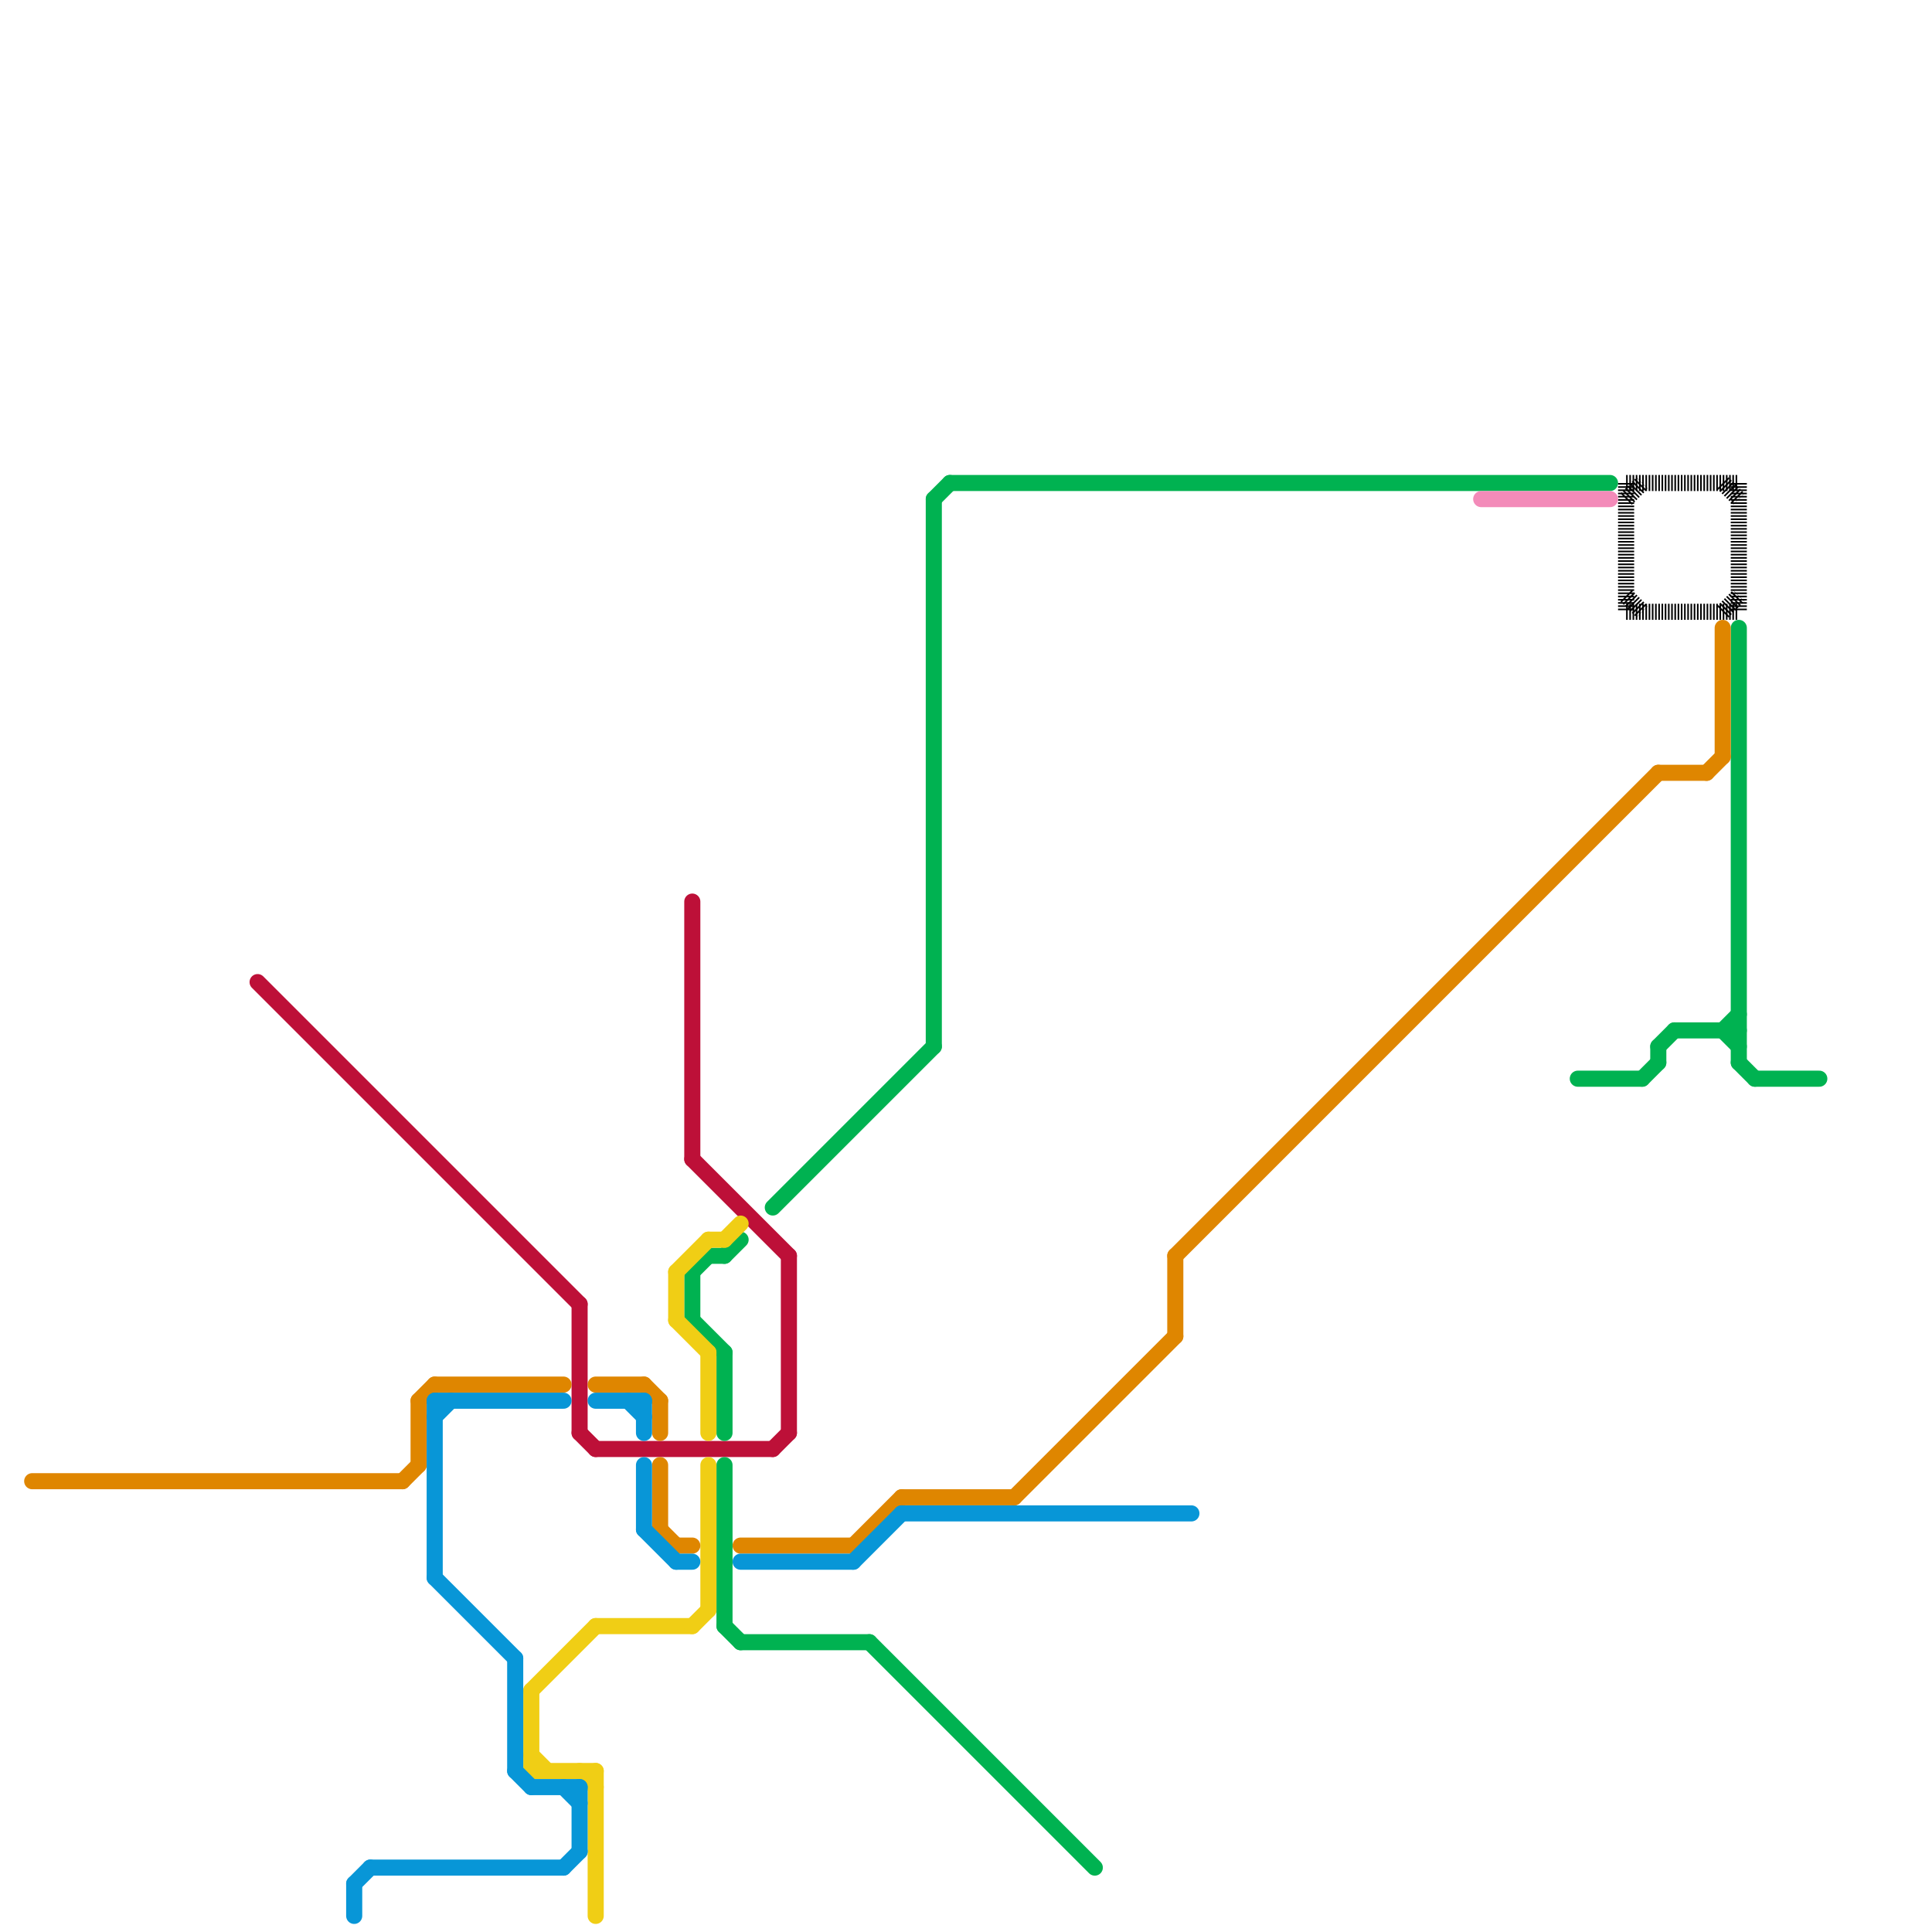 
<svg version="1.1" xmlns="http://www.w3.org/2000/svg" viewBox="0 0 120 120">
<style>line { stroke-width: 1; fill: none; stroke-linecap: round; stroke-linejoin: round; } .c0 { stroke: #bd1038 } .c1 { stroke: #00b251 } .c2 { stroke: #f0ce15 } .c3 { stroke: #df8600 } .c4 { stroke: #0896d7 } .c5 { stroke: #000000 } .c6 { stroke: #f38bb9 } .w1 { stroke-width: 1; }.l5 { stroke-dasharray: .1 .1; stroke-linecap: butt; }</style><line class="c0 " x1="48" y1="90" x2="49" y2="89"/><line class="c0 " x1="16" y1="61" x2="36" y2="81"/><line class="c0 " x1="37" y1="90" x2="48" y2="90"/><line class="c0 " x1="43" y1="72" x2="49" y2="78"/><line class="c0 " x1="36" y1="81" x2="36" y2="89"/><line class="c0 " x1="49" y1="78" x2="49" y2="89"/><line class="c0 " x1="36" y1="89" x2="37" y2="90"/><line class="c0 " x1="43" y1="56" x2="43" y2="72"/><line class="c1 " x1="104" y1="64" x2="108" y2="64"/><line class="c1 " x1="45" y1="84" x2="45" y2="89"/><line class="c1 " x1="59" y1="30" x2="100" y2="30"/><line class="c1 " x1="45" y1="91" x2="45" y2="101"/><line class="c1 " x1="45" y1="101" x2="46" y2="102"/><line class="c1 " x1="103" y1="65" x2="104" y2="64"/><line class="c1 " x1="43" y1="82" x2="45" y2="84"/><line class="c1 " x1="107" y1="64" x2="108" y2="63"/><line class="c1 " x1="108" y1="39" x2="108" y2="66"/><line class="c1 " x1="102" y1="67" x2="103" y2="66"/><line class="c1 " x1="43" y1="79" x2="44" y2="78"/><line class="c1 " x1="54" y1="102" x2="68" y2="116"/><line class="c1 " x1="58" y1="31" x2="58" y2="65"/><line class="c1 " x1="58" y1="31" x2="59" y2="30"/><line class="c1 " x1="48" y1="75" x2="58" y2="65"/><line class="c1 " x1="43" y1="79" x2="43" y2="82"/><line class="c1 " x1="109" y1="67" x2="113" y2="67"/><line class="c1 " x1="107" y1="64" x2="108" y2="65"/><line class="c1 " x1="44" y1="78" x2="45" y2="78"/><line class="c1 " x1="98" y1="67" x2="102" y2="67"/><line class="c1 " x1="45" y1="78" x2="46" y2="77"/><line class="c1 " x1="103" y1="65" x2="103" y2="66"/><line class="c1 " x1="108" y1="66" x2="109" y2="67"/><line class="c1 " x1="46" y1="102" x2="54" y2="102"/><line class="c2 " x1="36" y1="110" x2="37" y2="111"/><line class="c2 " x1="33" y1="105" x2="33" y2="110"/><line class="c2 " x1="33" y1="110" x2="37" y2="110"/><line class="c2 " x1="37" y1="101" x2="43" y2="101"/><line class="c2 " x1="42" y1="82" x2="44" y2="84"/><line class="c2 " x1="44" y1="77" x2="45" y2="77"/><line class="c2 " x1="37" y1="110" x2="37" y2="119"/><line class="c2 " x1="33" y1="105" x2="37" y2="101"/><line class="c2 " x1="42" y1="79" x2="44" y2="77"/><line class="c2 " x1="45" y1="77" x2="46" y2="76"/><line class="c2 " x1="33" y1="109" x2="34" y2="110"/><line class="c2 " x1="44" y1="91" x2="44" y2="100"/><line class="c2 " x1="42" y1="79" x2="42" y2="82"/><line class="c2 " x1="44" y1="84" x2="44" y2="89"/><line class="c2 " x1="43" y1="101" x2="44" y2="100"/><line class="c3 " x1="53" y1="96" x2="56" y2="93"/><line class="c3 " x1="26" y1="87" x2="26" y2="91"/><line class="c3 " x1="107" y1="39" x2="107" y2="47"/><line class="c3 " x1="2" y1="92" x2="25" y2="92"/><line class="c3 " x1="40" y1="86" x2="41" y2="87"/><line class="c3 " x1="73" y1="78" x2="103" y2="48"/><line class="c3 " x1="63" y1="93" x2="73" y2="83"/><line class="c3 " x1="73" y1="78" x2="73" y2="83"/><line class="c3 " x1="26" y1="87" x2="27" y2="86"/><line class="c3 " x1="41" y1="91" x2="41" y2="95"/><line class="c3 " x1="41" y1="95" x2="42" y2="96"/><line class="c3 " x1="27" y1="86" x2="35" y2="86"/><line class="c3 " x1="106" y1="48" x2="107" y2="47"/><line class="c3 " x1="41" y1="87" x2="41" y2="89"/><line class="c3 " x1="25" y1="92" x2="26" y2="91"/><line class="c3 " x1="42" y1="96" x2="43" y2="96"/><line class="c3 " x1="46" y1="96" x2="53" y2="96"/><line class="c3 " x1="103" y1="48" x2="106" y2="48"/><line class="c3 " x1="56" y1="93" x2="63" y2="93"/><line class="c3 " x1="37" y1="86" x2="40" y2="86"/><line class="c4 " x1="27" y1="87" x2="27" y2="98"/><line class="c4 " x1="39" y1="87" x2="40" y2="88"/><line class="c4 " x1="27" y1="88" x2="28" y2="87"/><line class="c4 " x1="27" y1="87" x2="35" y2="87"/><line class="c4 " x1="46" y1="97" x2="53" y2="97"/><line class="c4 " x1="40" y1="87" x2="40" y2="89"/><line class="c4 " x1="36" y1="111" x2="36" y2="115"/><line class="c4 " x1="22" y1="117" x2="23" y2="116"/><line class="c4 " x1="33" y1="111" x2="36" y2="111"/><line class="c4 " x1="53" y1="97" x2="56" y2="94"/><line class="c4 " x1="23" y1="116" x2="35" y2="116"/><line class="c4 " x1="35" y1="116" x2="36" y2="115"/><line class="c4 " x1="27" y1="98" x2="32" y2="103"/><line class="c4 " x1="40" y1="91" x2="40" y2="95"/><line class="c4 " x1="42" y1="97" x2="43" y2="97"/><line class="c4 " x1="32" y1="110" x2="33" y2="111"/><line class="c4 " x1="37" y1="87" x2="40" y2="87"/><line class="c4 " x1="22" y1="117" x2="22" y2="119"/><line class="c4 " x1="32" y1="103" x2="32" y2="110"/><line class="c4 " x1="40" y1="95" x2="42" y2="97"/><line class="c4 " x1="56" y1="94" x2="74" y2="94"/><line class="c4 " x1="35" y1="111" x2="36" y2="112"/><line class="c5 l5" x1="101" y1="38" x2="108" y2="38"/><line class="c5 l5" x1="107" y1="38" x2="108" y2="37"/><line class="c5 l5" x1="101" y1="30" x2="108" y2="30"/><line class="c5 l5" x1="107" y1="30" x2="108" y2="31"/><line class="c5 l5" x1="101" y1="31" x2="102" y2="30"/><line class="c5 l5" x1="101" y1="37" x2="102" y2="38"/><line class="c5 l5" x1="101" y1="30" x2="101" y2="38"/><line class="c5 l5" x1="108" y1="30" x2="108" y2="38"/><line class="c6 " x1="92" y1="31" x2="100" y2="31"/>


</svg>

